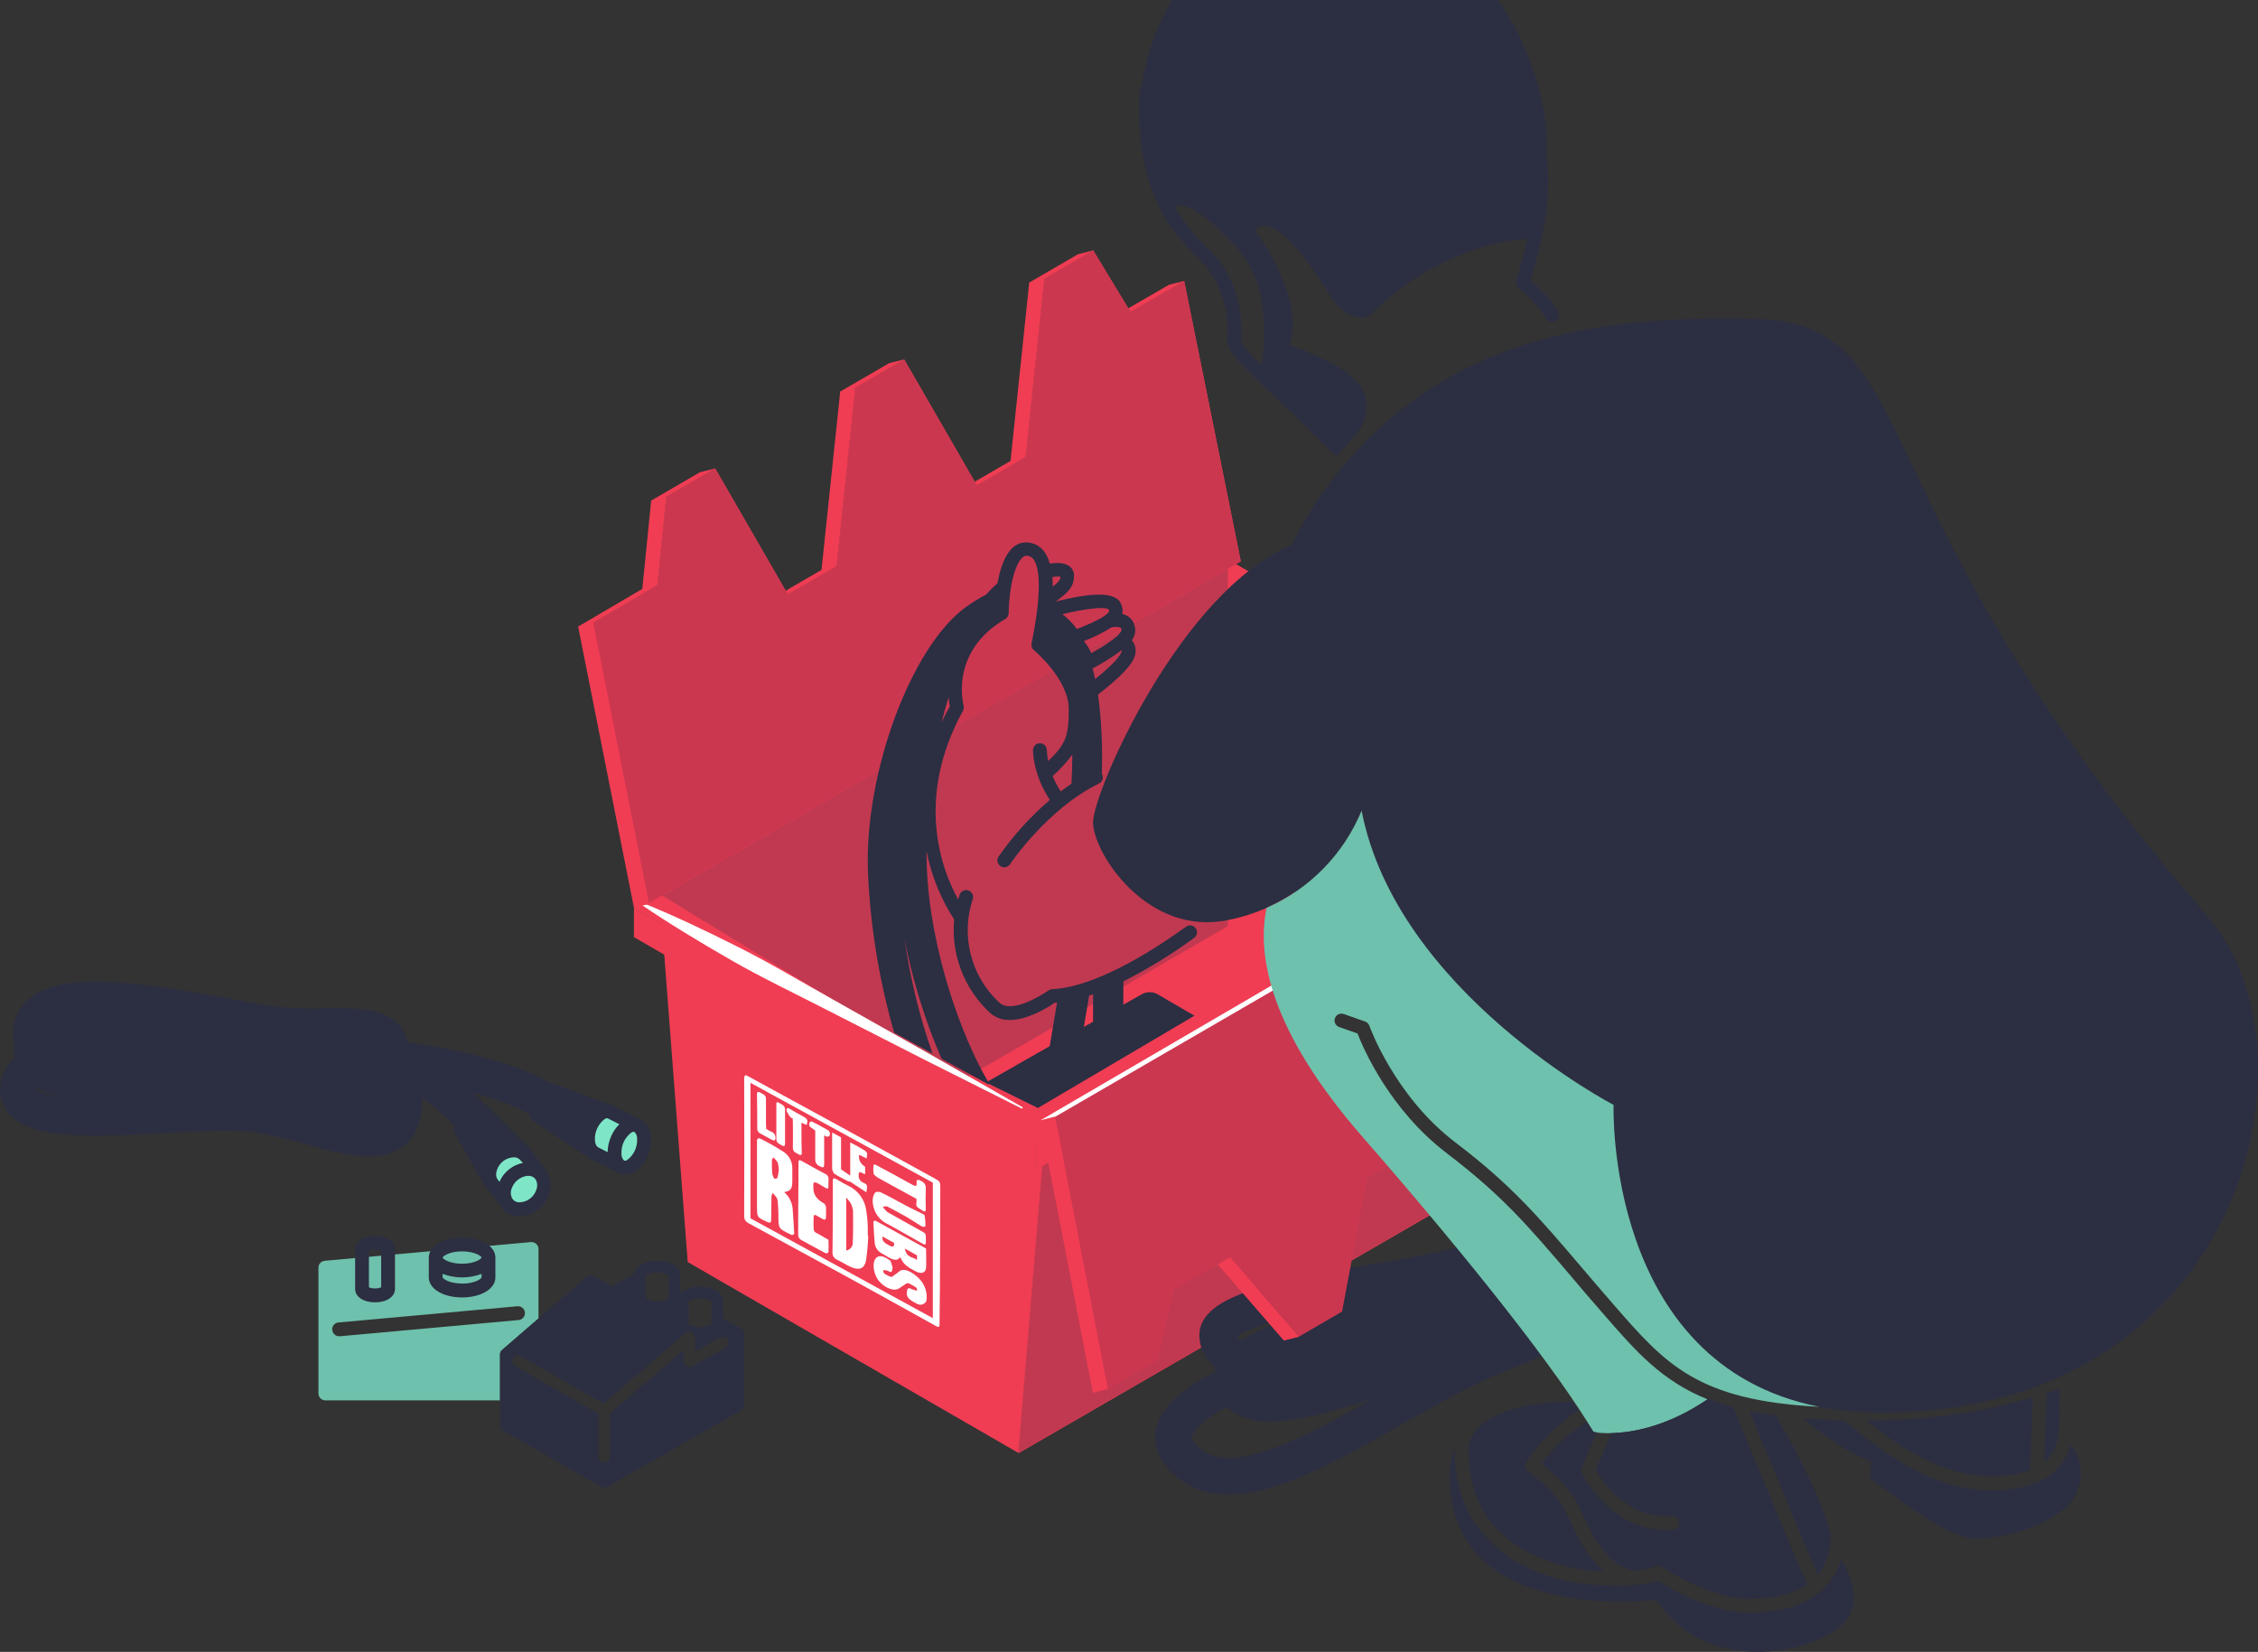 <svg xmlns="http://www.w3.org/2000/svg" id="Layer_1" data-name="Layer 1" viewBox="0 0 491.18 359.32"><rect x="0" y="0" width="491.18" height="359.32" fill="#333333" stroke="none"/><defs><style>      .cls-1 {        fill: #c13950;      }      .cls-2 {        fill: #6ec1ac;      }      .cls-3 {        fill: #fff;      }      .cls-4 {        fill: #cc3750;      }      .cls-5 {        fill: #7ee6c7;      }      .cls-6 {        fill: #2c2e42;      }      .cls-7 {        fill: #f03d53;      }    </style></defs><path class="cls-7" d="M286.77,157.64h42.54l-61.54-35.53-129.87,75.34,87.52,50.56,57.26-33.21c-1.04-2.62-1.62-5.41-1.7-8.23,0-21.25,5.79-48.93,5.79-48.93Z"></path><path class="cls-7" d="M280.98,206.54c0-21.22,5.83-48.9,5.83-48.9h34.62l-56.92-32.86-121,70,6.09,79.75,72,41.55,96.39-55.75c-14.71-14.16-37.01-38.54-37.01-53.79Z"></path><path class="cls-7" d="M286.77,157.64h42.54l-61.54-35.53-129.87,75.34,87.52,50.56,57.26-33.21c-1.04-2.62-1.62-5.41-1.7-8.23,0-21.25,5.79-48.93,5.79-48.93Z"></path><polygon class="cls-7" points="225.42 247.98 137.9 197.45 137.9 203.85 225.42 254.38 225.42 254.38 225.42 247.98 225.42 247.98"></polygon><polygon class="cls-1" points="144.01 194.77 267.1 123.35 267.1 190.49 267.1 201.45 209.47 234.81 144.01 194.77"></polygon><path class="cls-3" d="M183.12,245.23l20,11c1.4.77,1.43.82,1.42,2.17,0,7.21-.03,14.42-.08,21.63,0,2.69-.09,5.36-.08,8.07,0,.76-.38.56-.93.26-6.11-3.39-12.22-6.8-18.33-10.15-7.33-4-14.68-8-22.05-12-1-.52-1.19-.91-1.19-1.85.04-9.87.04-19.76,0-29.67,0-.8.18-1,1-.5,6.78,3.69,13.51,7.36,20.24,11.04ZM202.92,286.73v-29.48l-39.67-21.71v29.47l39.67,21.72Z"></path><path class="cls-3" d="M188.87,268.82c-.06,1.77-.22,3.54-.47,5.29-.41,2.15-1.76,2.38-4.17,1.07-.68-.37-1.37-.79-2-1.1-.74-.23-1.21-.94-1.14-1.71.06-3.57.05-7.17.06-10.76,0-1.54.05-3.07,0-4.65,0-.74.25-.79.92-.39.86.52,1.73,1,2.6,1.44,1.89.94,3.25,2.7,3.67,4.77.25,1.4.4,2.81.43,4.23v1.77l.1.04ZM184.08,260.5v11.51c.87-.13,1.49-.91,1.42-1.79.1-2.24.09-4.54.06-6.86-.08-.58-.26-1.14-.53-1.66-.28-.43-.6-.83-.95-1.2Z"></path><path class="cls-3" d="M201.45,271.58c0,1.56.07,2.9,0,4.14s-1.13,1.52-2.48.72c-1.12-.67-2.35-1.1-3.15-3-.93,1.42-2.59-.05-4-.8-.81-.41-1.37-1.18-1.52-2.07-.17-1.63-.25-3.22-.31-4.8,0-.16.33-.31.51-.21,3.57,1.98,7.27,3.98,10.95,6.02ZM196.83,271.58c.42,2.14,1.7,1.74,2.65,2.49v-1l-2.65-1.49ZM194.49,270.35l-2.52-1.38c-.16.91.44,1.38,1.15,1.77s1.51.88,1.37-.43v.04Z"></path><path class="cls-3" d="M197.24,264.73c-1.66-.9-2.93-1.64-4.2-2.27-.33-.16-.65,0-1,.05.28.43.62.81,1,1.15,2.39,1.36,4.78,2.67,7.16,4,1.17.62,1.21.64,1.21,1.79v.19c0,1.34,0,1.31-1.32.55-2.29-1.31-4.58-2.59-6.87-3.86-1.29-.56-2.32-1.58-2.9-2.86-.67-1.69-.63-3.09,0-4,.23-.31,1-.3,1.5,0,1.73.82,3.47,1.84,5.2,2.75,1.2.63,2.4,1.19,3.59,1.78.18.09.36.19.52.32.13.79.19,1.6.18,2.4,0,.18-.57.18-.88,0-1.16-.71-2.37-1.5-3.19-1.99Z"></path><path class="cls-3" d="M194.17,275.72c-.15.62,0,1.35-1,.73-.34-.14-.72-.18-1.08-.12.02.22.09.44.2.63.45.34.96.61,1.5.78.36.06.59-.29.87-.47.3-.19.59-.4.86-.64,1.14-1.08,3.14.24,4.42,1.49,1.25,1.27,1.84,3.05,1.59,4.82-.3.72-1.14,1.06-1.86.76-.05-.02-.1-.04-.14-.07-.16-.07-.32-.15-.47-.24-1.73-.92-2.07-1.52-1.66-3,.05-.15.3-.14.48-.17s.19.12.28.15l1.36.42c-.05-.23-.09-.61-.17-.66-.55-.41-1.14-.74-1.77-1-.36-.1-.63.24-.91.41s-.78.53-1.19.77c-1.17.69-3.43-.34-4.57-2.06s-1.21-4.35.06-4.89c.78-.32,1.75.16,2.7.87.18.22.31.98.5,1.49Z"></path><path class="cls-3" d="M188.56,252.01l-1.69-.81q-.2,1.63,1.32,2.61v1.59c-.12-.01-.23-.04-.34-.08-.67-.43-1.1-.59-1.07.32-.06.72.38,1.4,1.06,1.64.88.43.9.54.61,2.08-1.14-.76-2.3-1.54-3.46-2.29-.14-.1-.3,0-.46-.09-1-.53-2-1-3.06-1.68-.26-.32-.42-.71-.46-1.12v-7.84l1.94,1.06v6.95l2,1.37v-7.21c1.08.52,2.13,1.11,3.15,1.75.95.65.31,1.09.46,1.75Z"></path><path class="cls-3" d="M199.36,260.79c-2.79-1.53-5.45-3-8.1-4.45-.43-.23-1.18-.76-1.21-1-.11-.66-.11-1.34,0-2,0-.09.4,0,.62.13,2.6,1.4,5.2,2.78,7.79,4.24.7.38,1,.37.93-.37s.23-.89,1-.44c.65.26,1.05.91,1,1.61-.05,1.46-.06,2.94,0,4.45,0,1.15-.75.27-1.28,0s-.9-.6-.77-1.2c.03-.32.04-.65.02-.97Z"></path><polygon class="cls-7" points="245.92 67.86 237.8 54.47 227.18 60.63 223.12 99.43 212.5 105.59 196.68 78.18 186.06 84.34 182 123.15 171.38 129.31 155.57 101.9 144.95 108.05 143.01 127.28 129.06 135.46 140.76 196.64 269.91 122.11 257.59 61.12 245.92 67.86"></polygon><polygon class="cls-4" points="245.92 67.86 237.8 54.47 227.18 60.63 223.12 99.43 212.5 105.59 196.68 78.18 186.06 84.34 182 123.15 171.38 129.31 155.57 101.9 144.95 108.05 143.01 127.28 129.06 135.46 140.76 196.64 269.91 122.11 257.59 61.12 245.92 67.86"></polygon><path class="cls-3" d="M139.02,196.09c7.41,2.95,14.53,6.38,21.59,9.92s13.81,7.62,20.7,11.47l20.62,11.63,20.56,11.77-.16.29-21.18-10.63-21.11-10.77c-7-3.61-14.19-7-21-10.92s-13.63-8-20.14-12.48l.12-.28Z"></path><polygon class="cls-7" points="141.65 108.88 139.72 128.1 125.76 136.29 137.9 197.45 141.19 196.63 129.06 135.46 143.01 127.28 144.95 108.05 155.57 101.9 152.27 102.72 141.65 108.88"></polygon><polygon class="cls-7" points="254.3 61.94 245.47 67.05 245.92 67.86 257.59 61.12 254.3 61.94"></polygon><polygon class="cls-7" points="223.89 61.46 219.82 100.26 212.04 104.78 212.5 105.59 223.12 99.43 227.18 60.63 237.8 54.47 234.51 55.3 223.89 61.46"></polygon><polygon class="cls-7" points="182.77 85.17 178.7 123.97 170.92 128.49 171.38 129.3 182 123.15 186.06 84.34 196.68 78.18 193.39 79.01 182.77 85.17"></polygon><path class="cls-3" d="M170.56,259.3c1.06.9,1.72,2.18,1.86,3.56.11,1.82.27,3.66.35,5.47,0,.2-.32.23-.5.32,0,0-.12-.05-.18-.08-2.77-1.32-2.75-1.31-2.76-4.13,0-1-.07-2-.14-3-.01-.32-.1-.64-.25-.93-.26-.35-.54-.68-.84-1-.14.2-.23.42-.28.66,0,1.72-.07,3.44-.07,5.18,0,.63-.26.73-.87.45-2.14-1-2.2-1-2.21-3.09v-14.69c0-.25.37-.51.58-.41,1.65.81,3.26,1.71,4.81,2.7,1.48.77,2.37,2.33,2.29,4v2.6c.01,1.66-.35,2.19-1.79,2.39ZM169.42,254.44c-.02-.54-.11-1.08-.26-1.6-.26-.4-.58-.77-.94-1.08-.11.22-.31.38-.31.66-.02.97,0,1.94.08,2.9.1.38.24.74.43,1.08.24-.06.63,0,.69-.2.15-.58.26-1.17.31-1.76h0Z"></path><path class="cls-3" d="M180.21,269.68c.05.88.05,1.75,0,2.63,0,.23-.42.39-.66.27-1.7-.88-3.4-1.86-5.11-2.77-.55-.24-.88-.81-.81-1.4,0-4,0-7.92.06-11.89v-3.63c0-.52.13-.67.68-.37,1.7,1,3.4,1.89,5.1,2.81.49.18.81.67.77,1.2-.16,2.42.48,2.54-2.12,1-1-.57-1.29-.43-1.19.53.01.09.01.19,0,.28q-.07,2,2,3.25c.49.19.79.68.76,1.2v1.38c0,1.39-.09,1.41-1.48.57-1.17-.69-1.22-.68-1.24.44v1.41c0,1.28,0,1.34,1.37,2,.53.32,1.17.71,1.87,1.09Z"></path><path class="cls-3" d="M166.67,245.57c.47.26.78.46,1.08.59.6.18.99.76.93,1.38,0,.74-.4.58-1,.27-.74-.42-1.48-.82-2.22-1.21-.46-.18-.75-.62-.74-1.11,0-2.48,0-5-.05-7.46,0-.76.4-.55.95-.24s1.06.52,1,1.35v5.19l.05,1.24Z"></path><path class="cls-3" d="M172.08,243.18c-.37-.43-.68-.9-.93-1.41-.17-.64,0-1,.82-.48s1.66,1,2.5,1.42c1.25.7,1.31.82,1,2l-1.13-.5v1.81c0,1.56,0,3.1.07,4.69,0,.81-.42.53-.94.25s-1-.5-1-1.34c.05-1.86,0-3.77,0-5.67,0-.24-.05-.51-.07-.77h-.32Z"></path><path class="cls-3" d="M179.28,246.95v6.27c0,.7-.18.9-.94.47-.66-.24-1.07-.89-1-1.59v-6.16c-.52-.54-1.56-.71-1.28-1.67.08-.24.33-.38.58-.31,1.12.55,2.23,1.2,3.35,1.81.44.2.66.7.5,1.16,0,.21-.3.3-.53.33s-.37-.17-.68-.31Z"></path><path class="cls-3" d="M170.77,245.07v3.72c0,.71-.37.54-.89.25s-1-.51-1-1.26v-7.62c0-.71.46-.35.89-.09s1,.48,1,1.27v3.73Z"></path><path class="cls-1" d="M281.77,212.01l-54.19,31.35-6.08,72.72,96.39-55.75c-12.96-12.56-31.96-33.16-36.12-48.32Z"></path><path class="cls-1" d="M225.42,248.01v6.4l59.52-34.52c-.85-1.65-1.6-3.35-2.26-5.09l-57.26,33.21Z"></path><path class="cls-6" d="M317.77,271.11c-.37.12-.75.23-1.12.33-4,1.11-10.33,2.2-17,3.36-22.35,3.85-40,6.9-38.69,16.66v.11c.38,2.36,1.61,4.49,3.46,6-.09.3-.16.6-.21.91-7.36,3.81-11.86,7.87-12.77,12.44-.55,2.74-.1,6.85,5.19,10.84,3.05,2.26,6.77,3.43,10.57,3.33,10.93,0,24.51-7.74,37.76-15.28,5.74-3.27,11.15-6.35,16.22-8.76,3.17-1.51,6.54-2.9,9.8-4.24,1.88-.78,3.77-1.56,5.62-2.36l-18.83-23.34ZM280.94,286.55c-3.9,1.26-7.65,2.96-11.17,5.06-.31-.18-.57-.44-.74-.76,1.53-1.48,6.29-2.96,11.95-4.3h-.04ZM261.42,315.4c-.72-.55-2.36-1.91-2.17-2.89.12-.57,1-2.84,7.63-6.43.54.52,1.14.98,1.79,1.36,2.35,1.26,5,1.87,7.67,1.76,5.84,0,13.37-2,22.38-5-14.37,8.14-30.08,16.62-37.26,11.2h-.04Z"></path><path class="cls-7" d="M225.42,248.01v6.4l59.52-34.52c-.85-1.65-1.6-3.35-2.26-5.09l-57.26,33.21Z"></path><polygon class="cls-3" points="282.03 212.84 229.55 242.91 226.26 243.74 281.64 211.43 282.03 212.84"></polygon><polygon class="cls-7" points="241.03 302.14 237.74 302.97 226.26 243.74 229.55 242.91 241.03 302.14"></polygon><polygon class="cls-7" points="279.29 291.57 282.58 290.74 267.58 273.47 264.92 275.01 279.29 291.57"></polygon><polygon class="cls-7" points="279.29 291.57 282.58 290.74 267.58 273.47 264.92 275.01 279.29 291.57"></polygon><path class="cls-3" d="M260.2,224.29l-30.7,18.54.1.17,31.1-17.84,21.33-12.32c-.14-.48-.27-.95-.39-1.41l-21.44,12.86Z"></path><path class="cls-4" d="M229.55,242.91l11.48,59.24,10.85-6.28,3.48-15.31,12.22-7.09,15,17.27,9.36-5.45,5.48-29.12,10.43-6.05c-11-11.73-22.57-26.15-25.91-37.59l-52.39,30.38Z"></path><path class="cls-3" d="M281.96,133.01c3.13.82,6.17,1.96,9.07,3.4,2.82,1.5,5.55,3.17,8.17,5,2.72,1.67,5.42,3.36,8.11,5.09,2.67,1.75,5.37,3.46,8,5.25l-.16.29c-2.9-1.33-5.77-2.74-8.66-4.1s-5.73-2.81-8.58-4.25c-2.93-1.29-5.77-2.76-8.52-4.39-2.74-1.72-5.29-3.71-7.62-5.95l.19-.34Z"></path><path class="cls-6" d="M335.96,305.27c-5.39.25-16.52,3.09-16.52,10.23,0,9.6,3.92,16.81,11.66,21.41,5.05,2.86,10.68,4.52,16.47,4.85h1.37c-3.66-3-5.75-7.44-7.4-10.95-.44-.93-.85-1.81-1.25-2.56-2.26-4.27-7.82-8.19-7.88-8.22-.63-.46-.81-1.33-.41-2,2.95-4.46,6.8-8.26,11.3-11.16l.17-.08-1.25-1.89c-2.08,0-4,.08-5.75.22-.16.08-.33.13-.51.15Z"></path><path class="cls-6" d="M400.51,339.19c-.45,1.55-1.14,3.01-2.06,4.33-3.37,4.81-9.46,7.26-18.11,7.26-6.52,0-14.52-3.63-19.66-6.89-4.5,1.25-9.07,1.05-12.77.89h-.47c-11.52-.5-31-7.22-31-29.25v-.52c-.9,2.29-1.27,4.75-1.07,7.2.92,31.47,44.95,25.81,44.95,25.81,10.13,15.78,31.95,12.27,39.74,6,5.59-4.44,2.61-11.28.45-14.83Z"></path><path class="cls-6" d="M81.09,251.56c-4.21.19-9.15-1.16-14.59-2.65-3.53-1.04-7.11-1.9-10.73-2.56-4.36-.7-12.15-.28-19.68.12-18,1-29.32,1.18-34.05-4.09-1.65-1.83-2.36-4.33-1.91-6.75H.13c1.83-11.34,21.57-14,58.67-8.05,3.98.54,7.99.8,12,.79,8.13.17,15.15.32,18.89,4.8,1.88,2.26,2.54,5.21,2,8.78s-2.16,6.24-4.69,7.87c-1.78,1.1-3.82,1.7-5.91,1.74ZM40.97,238.21c6.28-.3,12-.41,16.05.24,3.91.7,7.79,1.62,11.6,2.74,5.3,1.46,11.9,3.27,14,1.9.68-.62,1.08-1.49,1.12-2.41.21-.8.13-1.64-.22-2.39-1.4-1.68-7.78-1.81-12.91-1.92-4.39,0-8.77-.29-13.12-.89-35-5.65-48.93-2.13-49.5,1.42h0c0,.05,0,.11,0,.16.26.25,1.86,1.51,8.69,1.86,5.49.29,12.34-.08,19-.44l5.29-.27ZM7.97,237.12h0Z"></path><path class="cls-6" d="M78.52,246.1c-3.8.18-8.18-1-13-2.24-3.24-.85-6.59-1.74-10-2.29-3.9-.63-9.94-.71-16.32-.79-17.52-.23-29.35-.8-34.16-6.52-1.64-1.94-2.33-4.5-1.89-7h0c.42-2.63,1.91-4.97,4.12-6.46,7.81-5.49,24.52-2.92,43.95.72,2.84.53,5.29,1,7.34,1.32,4.06.53,8.16.72,12.25.57,6.9-.07,12.86-.14,16.26,3.81,1.89,2.19,2.54,5.21,1.93,9s-2.23,6.6-4.78,8.26c-1.72,1.04-3.69,1.6-5.7,1.62ZM11.05,228.5c-.07.4,0,.48.11.61,2.81,3.34,18.67,3.55,28.14,3.67,6.69.09,13,.17,17.5.89,3.8.62,7.51,1.59,10.77,2.45,4.9,1.3,10.46,2.76,12.29,1.57.72-.47,1.08-1.8,1.24-2.83.25-1.56.06-2.28-.09-2.46-1-1.13-6.26-1.07-10.12-1-4.55.17-9.1-.05-13.61-.67-2.14-.35-4.76-.84-7.53-1.36-11.25-2.11-32.2-6-37.88-2-.44.25-.74.7-.82,1.2v-.07Z"></path><path class="cls-6" d="M78.32,242.01c-3.79.18-8.18-1-13-2.25-3.24-.85-6.59-1.74-10-2.29-3.91-.63-9.94-.71-16.33-.79-17.51-.22-29.35-.8-34.16-6.52-1.64-1.94-2.33-4.5-1.89-7h0c.43-2.63,1.92-4.97,4.12-6.46,7.81-5.49,24.53-2.92,44,.72,2.84.53,5.29,1,7.33,1.32,4.06.53,8.16.72,12.25.57,6.9-.07,12.87-.13,16.26,3.81,1.89,2.19,2.54,5.21,1.93,9s-2.22,6.6-4.78,8.26c-1.73,1.05-3.71,1.62-5.73,1.63ZM10.85,224.4c-.06.4,0,.49.12.62,2.81,3.34,18.66,3.54,28.13,3.66,6.69.09,13,.17,17.5.89,3.81.62,7.51,1.59,10.78,2.46,4.9,1.29,10.45,2.75,12.28,1.56.73-.47,1.08-1.8,1.25-2.82.25-1.57.05-2.29-.1-2.47-1-1.13-6.25-1.07-10.11-1-4.55.17-9.11-.05-13.62-.67-2.14-.35-4.76-.84-7.53-1.36-11.25-2.11-32.2-6-37.88-2-.44.26-.74.7-.82,1.2v-.07Z"></path><path class="cls-6" d="M132.77,241.86l-13-4.74-.24-.13h0c-.39-.12-.82-.08-1.18.13-1.33.89-2.09,2.41-2,4-.04.73.32,1.43.93,1.83h0l11.82,7.8.2.1h.06c.62.23,1.3.16,1.86-.18,1.77-.92.72-4.82.61-7.22-.06-1.44,1.73-1.21.94-1.59Z"></path><path class="cls-6" d="M130.22,252.48c-.45.02-.9-.05-1.33-.2l-.22-.1c-.12-.05-.24-.11-.35-.18l-11.85-7.82c-1.02-.65-1.63-1.79-1.61-3-.11-2.16.95-4.21,2.77-5.37.72-.39,1.56-.47,2.34-.23h.06c.13.04.26.1.38.17l12.85,4.7h.11c.83.31,1.25,1.23.94,2.06-.16.44-.51.78-.94.94h0c0,.47.09,1,.16,1.58.31,2.53.69,5.68-1.58,6.86-.53.32-1.12.52-1.73.59ZM129.89,249.48h0c.21.04.43,0,.61-.12.41-.4.12-2.81,0-3.84-.09-.7-.17-1.36-.2-2-.02-.31.01-.61.09-.91l-11.17-4.08-.24-.12c-.76.65-1.18,1.6-1.15,2.6,0,.21.05.42.15.6.07.04.15.08.21.13l11.7,7.74Z"></path><path class="cls-5" d="M138.62,244.87h0l-5.51-2.86c-.12-.07-.24-.14-.37-.19h0c-.6-.19-1.25-.12-1.79.2-1.77.92-3.11,3.61-3,6-.06,1.11.47,2.16,1.39,2.77h0l5.64,2.88.19.1h.07c.61.22,1.3.16,1.86-.17,1.76-.92,3.1-3.61,3-6,.05-1.11-.52-2.17-1.48-2.73Z"></path><path class="cls-6" d="M136.1,255.48c-.49.03-.98-.06-1.43-.24l-.14-.06-.27-.14-5.6-2.86-.14-.08c-1.34-.88-2.13-2.4-2.07-4-.14-3,1.52-6.23,3.79-7.41.92-.51,2.01-.62,3-.28.21.08.42.18.61.3l5.43,2.77c1.47.82,2.37,2.39,2.31,4.08.14,3-1.53,6.22-3.8,7.41-.52.29-1.1.47-1.69.51ZM130.1,249.56l5.53,2.82h.09l.1.05c.14.06.41-.06.55-.13,1.46-1.07,2.28-2.8,2.19-4.6,0-.88-.34-1.4-.6-1.52h-.05l-5.51-2.81s-.09-.05-.13-.08l-.12-.05c-.19-.02-.39.03-.55.13-1.46,1.07-2.28,2.8-2.19,4.6.05.86.33,1.38.59,1.51l.1.08Z"></path><ellipse class="cls-5" cx="136.89" cy="249.33" rx="4.81" ry="2.96" transform="translate(-143.45 297.45) rotate(-70.97)"></ellipse><path class="cls-6" d="M136.1,255.48c-.64.04-1.28-.12-1.84-.44-1.34-.88-2.12-2.4-2.07-4-.14-3,1.53-6.22,3.8-7.41,1.1-.61,2.43-.61,3.53,0,1.34.89,2.12,2.4,2.07,4h0c.14,3-1.53,6.22-3.8,7.41-.53.27-1.1.42-1.69.44ZM137.81,246.19c-.15.02-.3.07-.43.14-1.46,1.07-2.28,2.8-2.19,4.61-.04.56.16,1.11.56,1.5.22.07.46.04.65-.09,1.46-1.07,2.28-2.8,2.19-4.61h0c.04-.56-.16-1.11-.56-1.5-.08-.04-.17-.06-.26-.05h.04Z"></path><path class="cls-6" d="M113.42,250.13l-8.31-8.28c-.05-.08-.1-.15-.17-.21h0c-.3-.28-.72-.42-1.13-.38-1.56.24-2.87,1.27-3.47,2.73-.34.64-.33,1.42.05,2.05h0l6,10.55.13.17v.06h0c.46.46,1.11.69,1.76.63,2-.08,2.71-4.06,3.62-6.27.56-1.33,2.11-.36,1.52-1.05Z"></path><path class="cls-6" d="M108.37,258.94h0c-1.05.09-2.08-.27-2.84-1-.06-.05-.11-.11-.16-.17-.09-.1-.17-.21-.24-.33l-.06-.09-5.93-10.49c-.63-1.04-.69-2.32-.16-3.41.82-1.99,2.65-3.39,4.78-3.66h0c.83-.06,1.65.24,2.25.82.1.1.19.21.27.32l8.21,8.17.09.1c.64.61.68,1.62.07,2.26-.36.38-.87.56-1.39.49h0c-.17.44-.34,1-.52,1.51-.83,2.37-1.83,5.36-4.37,5.48ZM107.65,255.8c.17.12.38.17.58.14.54-.19,1.3-2.49,1.63-3.47.22-.67.43-1.31.67-1.88.11-.28.27-.54.46-.77l-6.94-6.91c-.05-.05-.1-.1-.14-.16-.98.21-1.79.89-2.18,1.81-.1.18-.14.39-.12.6.06.09.11.18.16.27l5.84,10.33.04.04Z"></path><path class="cls-5" d="M117.46,255.35h0l-3.78-4.89c-.08-.12-.16-.23-.26-.33h0c-.44-.46-1.08-.68-1.71-.58-2.41.24-4.47,1.86-5.27,4.15-.51.98-.48,2.16.08,3.11h0l3.87,5c.04.06.08.12.13.18h0c.46.47,1.1.7,1.75.64,2-.08,4.35-1.94,5.27-4.15.55-.98.52-2.18-.08-3.13Z"></path><path class="cls-6" d="M112.42,264.17h0c-1.09.08-2.16-.33-2.92-1.12l-.09-.11c-.07-.08-.14-.17-.2-.26l-3.84-5-.09-.14c-.8-1.35-.88-3.01-.2-4.42.98-2.81,3.49-4.8,6.44-5.11,1.1-.17,2.22.2,3,1,.16.16.3.34.43.53l3.73,4.83c.98,1.37,1.11,3.17.34,4.67-1.18,2.78-4.05,4.97-6.6,5.13ZM111.68,261.03c.17.12.38.17.59.14h0c1.77-.35,3.24-1.56,3.93-3.23.33-.8.29-1.4.1-1.62v-.05l-3.79-4.9-.09-.12-.09-.11c-.1-.1-.23-.14-.37-.12-1.88.16-3.48,1.42-4.09,3.2-.37,1-.26,1.5-.14,1.66.03.03.05.06.07.1l3.79,4.91.07.09.02.05Z"></path><ellipse class="cls-5" cx="113.99" cy="258.64" rx="4.81" ry="3.9" transform="translate(-150.74 159.63) rotate(-45.71)"></ellipse><path class="cls-6" d="M113.37,264.54c-.27.03-.55.03-.82,0-1.45-.11-2.76-.88-3.58-2.08-.88-1.37-1.1-3.07-.59-4.62.91-3.07,3.8-5.13,7-5,1.45.12,2.76.88,3.58,2.08.87,1.38,1.08,3.07.58,4.62h0c-.84,2.77-3.29,4.75-6.17,5ZM114.75,255.77c-1.64.18-3.02,1.33-3.5,2.91-.24.69-.16,1.45.21,2.08.32.46.82.75,1.38.78,1.8.02,3.39-1.17,3.88-2.9h0c.24-.69.17-1.45-.2-2.08-.32-.46-.82-.75-1.38-.78h-.39ZM118.16,259.07h0Z"></path><path class="cls-6" d="M107.1,259.01c-.53.03-1.03-.23-1.32-.67-.85-1.37-1.06-3.05-.56-4.58.91-3.07,3.8-5.13,7-5,1.33.11,2.56.77,3.39,1.82.51.65.39,1.6-.26,2.1s-1.6.39-2.1-.26h0c-.32-.4-.8-.65-1.31-.68-1.8-.02-3.39,1.17-3.88,2.9-.24.69-.17,1.44.19,2.07.46.68.27,1.61-.41,2.07,0,0,0,0,0,0-.22.14-.46.22-.72.23Z"></path><path class="cls-6" d="M119.55,244.3c-1.06.06-2.1-.3-2.89-1-.28-.23-7.76-6.2-33.59-9.16-2.21-.25-3.8-2.25-3.54-4.46s2.25-3.8,4.46-3.54c29.09,3.33,37.3,10.46,38.14,11.26,1.6,1.52,1.66,4.06.13,5.66-.71.74-1.68,1.19-2.7,1.23h0Z"></path><path class="cls-6" d="M103.64,248.01c-1.27.06-2.49-.49-3.29-1.47h0c-.09-.11-9.66-11.6-21.75-13.62-2.18-.34-3.67-2.39-3.33-4.57.34-2.18,2.39-3.67,4.57-3.33.02,0,.05,0,.07.01,15.1,2.52,26.16,15.88,26.62,16.45,1.4,1.71,1.15,4.23-.56,5.63-.66.54-1.48.86-2.34.9h0Z"></path><path class="cls-6" d="M259.77,204.01c.67-.49.82-1.42.33-2.1s-1.42-.82-2.1-.33c-11.77,8.47-22.11,13.3-29.13,13.59-.29.01-.58.11-.82.28-2,1.43-8.15,5-10.65,2.65-6.18-5.7-8.45-14.5-5.81-22.48.28-.78-.14-1.64-.92-1.92-.78-.28-1.64.14-1.92.92-.12.35-.21.7-.32,1.05-3.44-6.21-9.57-21.74,1.05-41.08.18-.34.23-.74.13-1.11-.12-.48-3-11.79,9.07-18.84.45-.26.73-.74.74-1.26.17-8.15,2.31-12.49,3.8-12.49.6-.03,1.17.23,1.54.7,1,1.23,2.3,5.26-.37,18.39-.11.55.09,1.11.52,1.46.07.06,7.57,6.28,7.57,12.8,0,5.94-.61,7.55-4.47,11.32-.17-.77-.27-1.55-.29-2.34.03-.83-.62-1.52-1.45-1.55-.83-.03-1.52.62-1.55,1.45h0c0,.22-.13,5.08,3.64,10.89-4.22,3.62-7.96,7.76-11.15,12.32-.46.69-.27,1.62.42,2.08,0,0,0,0,0,0,.25.16.53.25.83.25.5,0,.97-.25,1.25-.67.08-.12,8.09-12.06,19.36-17.56.74-.36,1.05-1.25.7-1.99,0,0,0,0,0-.01-.03-.05-.06-.1-.09-.15.2-5.75-.07-11.51-.83-17.21,7.09-5.48,8.19-7.85,8.19-9.55,0-.83-.29-1.63-.83-2.25.72-.93.93-2.15.56-3.26-.33-1.26-1.36-2.21-2.64-2.45.18-.9,0-1.84-.5-2.61-1.56-2.57-8-1.64-14-.09,2.67-1.94,4-3.14,4-5.69,0-.79-.37-1.53-1-2-1.11-.85-2.94-.78-4.28-.58-.25-1.02-.71-1.97-1.35-2.8-.94-1.17-2.36-1.83-3.86-1.8-3.72,0-5.4,4.64-6.17,8.91h0c-.87.73-1.68,1.53-2.41,2.4-1.62.85-3.17,1.81-4.65,2.89-11.68,8.62-22,35.92-21.1,57.81.54,11.72,2.45,23.34,5.7,34.62l8.33,4.56c-2.83-8.12-4.87-16.49-6.09-25,1.73,8.97,4.43,17.73,8.06,26.12l10.39,5.68-.16-.25,10.73,5.28,34.06-20.07-8-4.66c-1.08-.61-2.39-.61-3.47,0l-4,2.26v-5.07c5.38-2.74,10.53-5.9,15.41-9.46ZM241.89,136.44h0c.63-.14,1.91-.16,2.05.37s-.43,1.84-6.56,5.29c-.37-.93-.89-1.79-1.54-2.55,0-.04,0-.08,0-.12,2.1-.8,4.11-1.8,6-3h.05ZM229.01,168.79c1.57-1.4,2.99-2.95,4.25-4.64,0,2-.08,4.13-.18,6.33-.81.54-1.59,1.1-2.34,1.67-.69-1.07-1.29-2.2-1.78-3.37h.05ZM238.24,147.79c-.17-.8-.37-1.59-.58-2.38,2.22-1.16,4.35-2.5,6.36-4,0,.04,0,.08,0,.12-.02.42-.53,1.97-5.83,6.22l.05.04ZM241.16,132.56c.15.27.12.36.11.4-.37,1-3.56,2.51-7,3.88-.89-1.22-1.96-2.31-3.16-3.23h0c4.76-1.2,9.07-1.68,10-1.09l.05.04ZM230.69,125.45c-.07.71-.45,1.19-1.7,2.17,0-.75,0-1.45-.07-2.1.57-.11,1.14-.15,1.72-.11l.05.04ZM204.69,157.68c.51-2.1,1.07-4.11,1.68-6,.05.67.13,1.34.24,2-.79,1.33-1.42,2.65-1.99,3.96l.07.04ZM214.9,235.23c-5.4-9.12-12.57-28.11-13.29-46.66,0-1.15-.06-2.31-.07-3.47,1.04,5.31,3.08,10.37,6.02,14.91-.7,7.59,2.16,15.08,7.75,20.27,1.18,1.07,2.73,1.64,4.32,1.59,4,0,8.37-2.77,9.77-3.74l.54-.05-1.6,9.48-13.44,7.67ZM237.77,222.25l-2,1.13,1.15-6.81c.29-.09.57-.2.85-.3v5.98Z"></path><path class="cls-2" d="M108.77,294.59c0-.37.16-.71.44-.95l7.93-6.85v-15.1c0-.83-.68-1.51-1.51-1.51-.04,0-.08,0-.13,0l-44.87,4.07c-.77.07-1.36.72-1.36,1.49v27.37c0,.83.67,1.5,1.5,1.5h38v-10.03ZM72.26,289.3c-.08-.82.52-1.55,1.34-1.63,0,0,0,0,.01,0l38.94-3.53c.83-.07,1.56.54,1.64,1.36.07.83-.54,1.56-1.37,1.64l-38.93,3.53h-.12c-.77,0-1.42-.6-1.48-1.37h-.03Z"></path><path class="cls-6" d="M81.58,283.29c-2.51,0-4.33-1.22-4.33-2.9v-8.64c0-1.69,1.82-2.91,4.33-2.91s4.34,1.22,4.34,2.91v8.64c0,1.68-1.82,2.9-4.34,2.9ZM80.25,280.01c.42.18.87.26,1.33.25.46.01.92-.07,1.34-.25v-7.95c-.42-.18-.88-.26-1.34-.25-.46-.01-.91.07-1.33.25v7.95Z"></path><path class="cls-6" d="M100.52,269.2c-4.13,0-7.24,1.87-7.24,4.34v4.34c0,2.47,3.11,4.34,7.24,4.34s7.24-1.87,7.24-4.34v-4.34c0-2.47-3.11-4.34-7.24-4.34ZM100.52,272.2c2.72,0,4.14,1,4.24,1.34-.1.34-1.51,1.35-4.24,1.35s-4.15-1-4.23-1.34c.08-.33,1.48-1.35,4.23-1.35ZM100.52,279.2c-2.74,0-4.16-1-4.24-1.34v-.77c2.73,1.04,5.75,1.04,8.48,0v.76c-.07.34-1.49,1.37-4.24,1.37v-.02Z"></path><path class="cls-6" d="M108.77,294.59v15.49c0,.45.24.86.63,1.08l21.44,12.28c.39.21.86.21,1.25,0l29.2-16.72c.39-.22.63-.63.63-1.08v-15.49c0-.45-.24-.87-.63-1.09l-4-2.3v-3.75c0-1.81-2.11-3.12-5-3.12-1.57-.1-3.12.43-4.3,1.47v-4c0-1.8-2.11-3.11-5-3.11s-4.81,1.2-5,2.88l-4.84,2.68-4-2.29c-.46-.27-1.04-.21-1.44.13l-18.47,16c-.29.23-.46.57-.47.94ZM145.45,282.36c-1.54.92-3.46.92-5,0v-4.9c.07-.07.15-.13.24-.18.7-.36,1.48-.54,2.26-.51.89-.08,1.78.17,2.5.69v4.9ZM154.77,288.01c-1.54.92-3.46.92-5,0v-4.9c.15-.15.34-.26.54-.33.63-.26,1.32-.38,2-.36.89-.07,1.77.17,2.5.69l-.04,4.9ZM111.58,295.47c.34-.6,1.1-.8,1.69-.47,0,0,0,0,0,0l18.05,10.33,17.81-15.39c.51-.45,1.3-.4,1.75.11.2.23.31.52.31.83v3.12l5.48-3.05c.6-.34,1.37-.12,1.71.49.34.6.12,1.37-.49,1.7l-7.34,4.07c-.38.22-.86.22-1.24,0-.38-.23-.62-.64-.62-1.08v-2.47l-16,13.8v9.54c-.06.69-.67,1.2-1.37,1.14-.61-.05-1.09-.54-1.14-1.14v-9.46l-18.18-10.41c-.56-.36-.74-1.09-.41-1.67h-.02Z"></path><path class="cls-6" d="M480.16,199.29c26,29.95,7.41,108-70.88,108-60.62,0-58.33-66.93-58.33-66.93,0,0-47.15-24.55-54.81-64-5.08,12.28-15.97,21.2-29,23.77-17.63,3.66-29.37-14.68-29.37-21.25s19-50.36,43.31-60.35c0,0,11.69-27.78,43-40.78,14.61-6.06,32.21-9.06,58-8.38,37.34.99,20.06,40.11,98.08,129.92Z"></path><path class="cls-2" d="M348.77,285.79c-2.64-3-5-5.76-7.11-8.28-9.33-10.95-15-17.55-26.82-26.56-12.56-9.53-18.3-22.94-19.54-26.14l-4-1.41c-.78-.28-1.19-1.13-.92-1.91.28-.78,1.13-1.19,1.92-.92l4.66,1.64c.43.15.76.49.91.92.06.15,5.48,15.33,18.79,25.43,12.11,9.2,18.15,16.28,27.28,27,2.14,2.51,4.46,5.23,7.08,8.24,11.28,12.95,18.15,20.83,44.75,22.21-46.7-9.18-44.77-65.67-44.77-65.67,0,0-47.15-24.55-54.81-64-3.91,9.45-11.31,17.02-20.67,21.14-2.09,10,.3,26.27,20.91,49.87,24.27,27.81,42.4,51,50.21,64.15,0,0,10.86,2.31,24.81-7.11-9.98-4.02-15.56-10.38-22.68-18.6Z"></path><path class="cls-6" d="M448.04,302.01c-.92.35-1.86.7-2.81,1l-.57,15.06c1.89-1.52,3-3.81,3-6.24,0-.31.08-.62.25-.88l.13-8.94Z"></path><path class="cls-6" d="M408.65,308.91h-2.73c8.65,7,19.19,13.86,31.93,11.87,1.28-.19,2.53-.53,3.74-1l.6-15.84c-10.89,3.23-22.18,4.9-33.54,4.97Z"></path><path class="cls-6" d="M380.52,306.91c6.1,14.73,12.89,31.05,14.89,35.65.21-.25.4-.5.59-.76,1.55-2.38,2.34-5.16,2.27-8-2.08-8-7.68-18.53-12-25.95-2.03-.24-3.95-.56-5.75-.94Z"></path><path class="cls-6" d="M371.58,304.28c-8.87,6.09-16.64,7.35-21.07,7.46l-3.4,8c1.3,2.33,6.69,10.71,16.58,10.06.83-.05,1.54.58,1.6,1.4s-.58,1.54-1.4,1.6h-1.31c-12.41,0-18.22-11.87-18.47-12.39-.18-.39-.18-.84,0-1.23l3.23-7.61c-.46-.06-.71-.11-.71-.11l-1.48-2.23-.24.18c-3.7,2.41-6.93,5.46-9.56,9,1.92,1.51,5.7,4.76,7.64,8.41.42.81.85,1.72,1.3,2.68,2.21,4.69,4.95,10.53,10.9,12.17h0c1.79-.14,3.56-.47,5.27-1,.47-.1.96.02,1.32.34,6.18,4.05,13.66,6.78,18.61,6.78,5.48,0,9.74-1,12.73-3.12-1.83-4-10.58-25.13-16.16-38.62-1.82-.49-3.61-1.08-5.37-1.77Z"></path><path class="cls-6" d="M444.04,322.01c-.2.17-.45.29-.71.34-1.59.7-3.28,1.19-5,1.45-1.65.26-3.33.39-5,.39-11.64,0-21.27-6.41-29.3-12.91l-3-2.35c-3.15-.06-6.07-.19-8.78-.4,4.31,3.63,9.93,7.74,14.81,9.25l-.27,3.83c5.83,4.2,17.16,13.05,22.78,13.05,10,0,19.6-5.24,21.67-8.92,1-1.82,2.87-7.14-.84-11.5-.86,3.41-3.19,6.25-6.36,7.77Z"></path><path class="cls-6" d="M332.98,60.94c2.86-10.26,4.11-15.45,3.71-25-.01-.27-.09-.53-.24-.75v-4.76c0-5.6-2.46-19-10.6-30.43h-70.9c-3.42,5.77-5.66,12.15-6.59,18.79-.28.26-.45.62-.48,1-1.11,22.31,7.45,31.02,12.59,36.22,1.02.96,1.96,2.01,2.81,3.13,2.88,4.37,4.16,9.59,3.64,14.8-.05.2-.05.4,0,.6.65,2.6,4.2,6,8.78,10.24,1.41,1.21,2.75,2.51,4,3.89.18.25.44.43.74.52l10.26,10.19,5-5.81s3.77-5.24-.28-10.19-14.93-8.29-14.93-8.29c3.62-10.21-7.44-24.93-7.44-24.93,2.44-3.29,8.36,1.06,16.71,14.8,1.47,2.43,6,5.89,8.74,3.12,11.47-11.5,26.27-15.94,33.74-16.07-.61,2.62-1.41,5.51-2.4,9.06-.15.56.03,1.16.47,1.54,4.75,4.11,6,6.6,6,6.61.36.75,1.25,1.07,2,.71.75-.36,1.07-1.25.71-2-.11-.32-1.39-2.84-6.04-6.99ZM274.45,79.49c-2.08-2-4-4.12-4.52-5.43.56-5.84-.91-11.7-4.16-16.59-.95-1.28-2.01-2.47-3.17-3.56-2.81-2.66-5.23-5.71-7.17-9.06,2.22-.67,5.44.16,13.94,9.48,6.69,7.33,5.92,19.43,5.08,25.16Z"></path></svg>